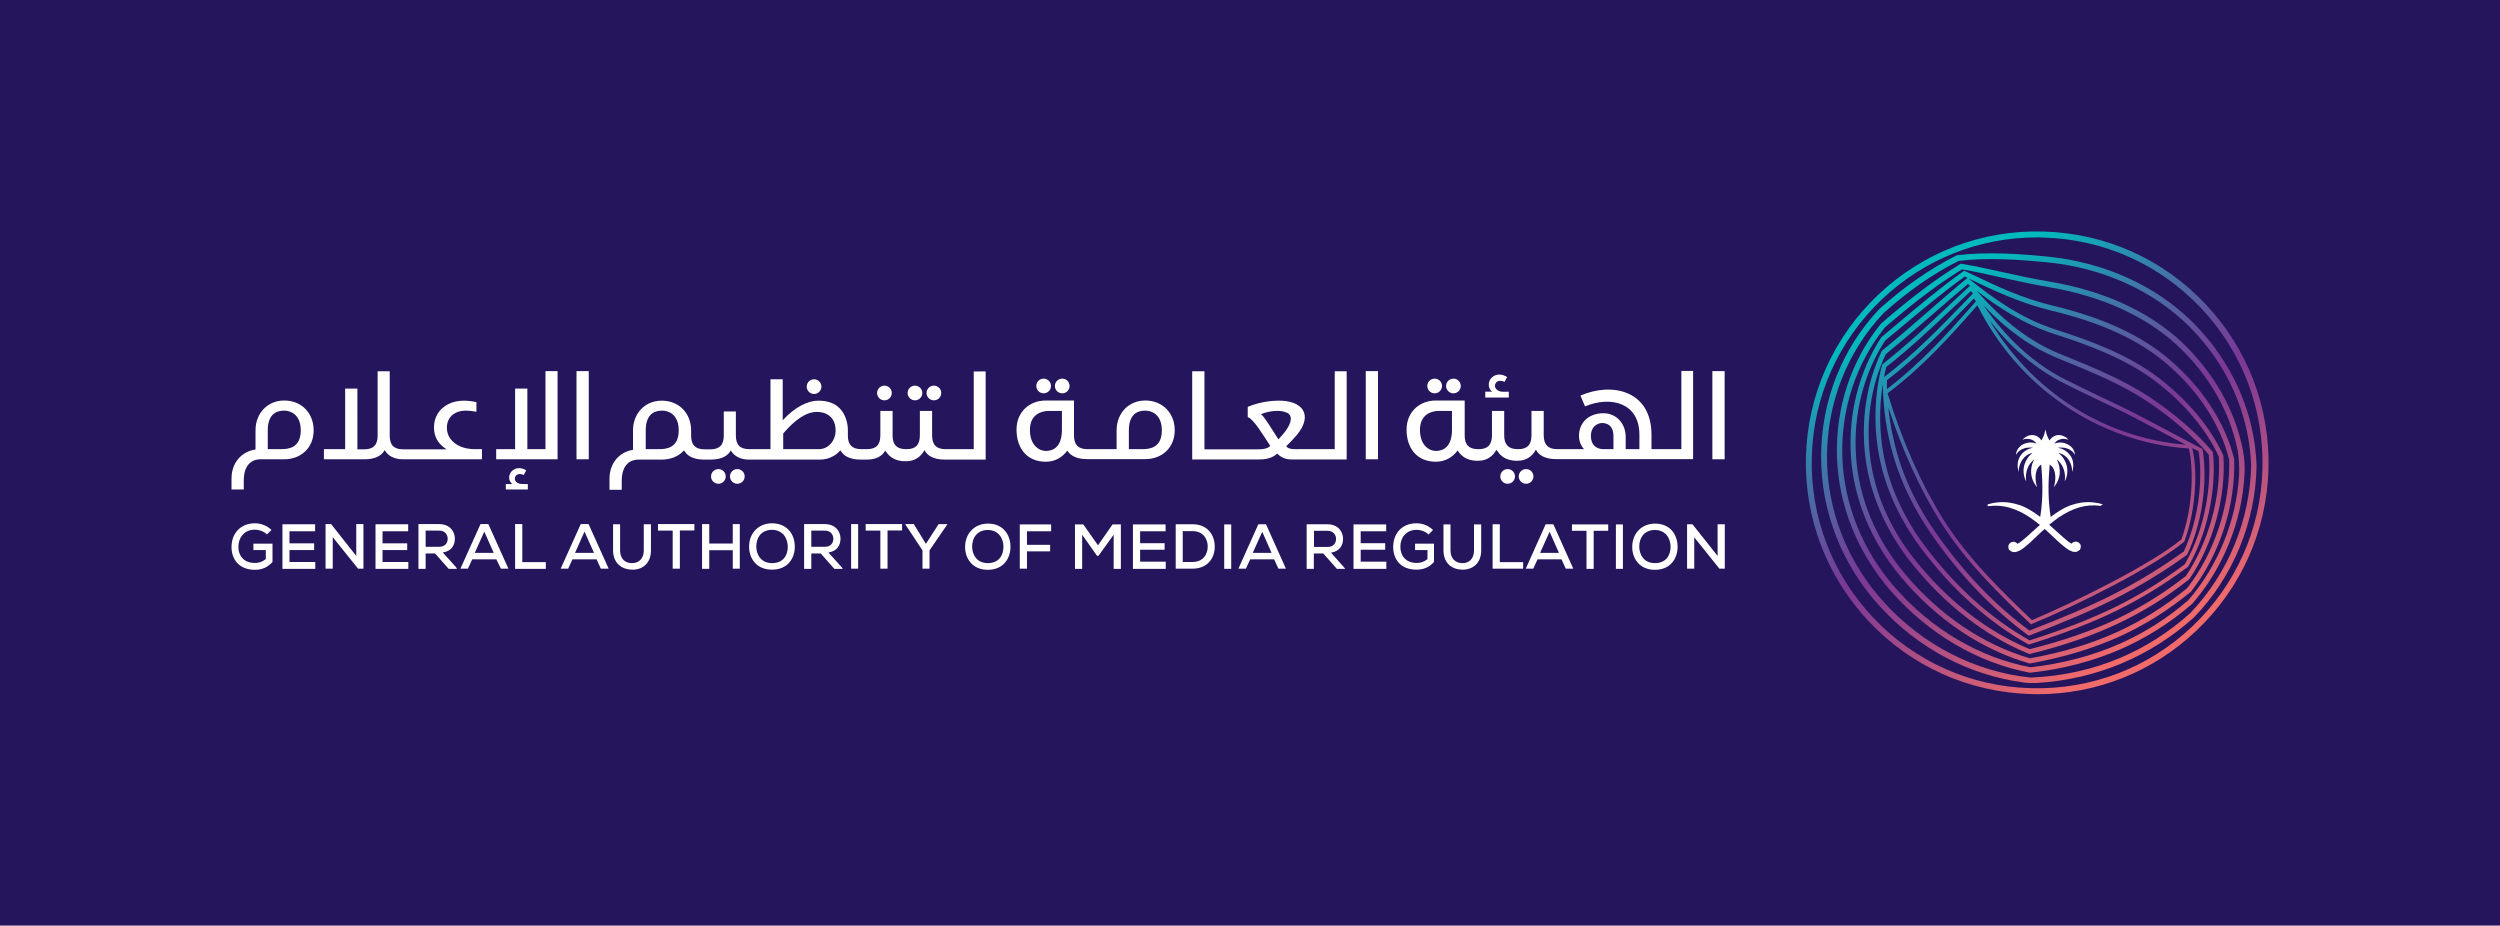 <?xml version="1.0" encoding="UTF-8"?>
<svg xmlns="http://www.w3.org/2000/svg" xmlns:xlink="http://www.w3.org/1999/xlink" version="1.1" id="Layer_1" x="0px" y="0px" viewBox="0 0 1531.2 566.9" style="enable-background:new 0 0 1531.2 566.9;" xml:space="preserve">
<style type="text/css">
	.st0{fill:#25155C;}
	.st1{fill:#FFFFFF;}
	.st2{fill:url(#SVGID_1_);}
	.st3{fill:url(#SVGID_00000057114250910534872960000002376705186811790247_);}
	.st4{fill:url(#SVGID_00000071540332114882805140000003805367915656419238_);}
	.st5{fill:url(#SVGID_00000060746468117523301580000009739172469079424935_);}
	.st6{fill:#7A3996;}
	.st7{fill:url(#SVGID_00000049188386498046412820000011693167722722952114_);}
	.st8{fill:url(#SVGID_00000083061025915450425020000007586275680687863721_);}
	.st9{fill:url(#SVGID_00000148620126517517771130000012311890651893358255_);}
	.st10{fill:url(#SVGID_00000085970767668329488680000015595686711996524178_);}
	.st11{fill:#00BABD;}
	.st12{fill:#231F20;}
	.st13{fill:#58595B;}
	.st14{fill:#6D6E70;}
</style>
<rect x="0" class="st0" width="1531.2" height="566.9"></rect>
<g>
	<g>
		<g>
			<path class="st1" d="M163.5,327.3c-2-1.9-4.8-2.9-7.4-2.9c-6.4,0-10.1,4.8-10.1,10.6c0,5,3,9.8,10.1,9.8c2.3,0,4.5-0.6,6.7-2.4     v-5.5h-7.6v-3.9h11.7v11.2c-2.7,3-6.1,4.8-10.7,4.8c-10,0-14.4-6.7-14.4-13.9c0-7.9,5-14.6,14.4-14.6c3.6,0,7.3,1.4,10.1,4.1     L163.5,327.3z"></path>
			<path class="st1" d="M193.2,348.4H173c0-9.1,0-18.2,0-27.3H193v4.3h-15.7v7.4h15.1v4.1h-15.1v7.3h15.8V348.4z"></path>
			<path class="st1" d="M218.2,340.5V321h4.4v27.3h-3.3l-15.5-19.3v19.3h-4.4V321h3.4L218.2,340.5z"></path>
			<path class="st1" d="M250.2,348.4H230c0-9.1,0-18.2,0-27.3H250v4.3h-15.7v7.4h15.1v4.1h-15.1v7.3h15.8V348.4z"></path>
			<path class="st1" d="M279.9,348.4h-5.1l-8.3-9.4h-5.8v9.4h-4.4V321c4.3,0,8.5,0,12.7,0c6.3,0,9.6,4.3,9.6,8.9     c0,3.9-2,7.7-7.4,8.5l8.2,9.1L279.9,348.4z M260.7,325v9.9h8.3c3.6,0,5.2-2.3,5.2-4.9c0-2.5-1.6-5-5.2-5H260.7z"></path>
			<path class="st1" d="M304,342.6h-14.8l-2.6,5.7h-4.6l12.3-27.3h4.8l12.3,27.3h-4.6L304,342.6z M296.6,325.6l-5.8,13h11.6     L296.6,325.6z"></path>
			<path class="st1" d="M319.9,321v23.3h14.4v4.1h-18.8V321H319.9z"></path>
			<path class="st1" d="M365.4,342.6h-14.8l-2.6,5.7h-4.6l12.3-27.3h4.8l12.3,27.3H368L365.4,342.6z M358,325.6l-5.8,13h11.6     L358,325.6z"></path>
			<path class="st1" d="M398.7,321.1v16c0,8-5.3,12.1-11.9,11.8c-6.1-0.2-11.3-4.1-11.3-11.8v-16h4.3v16c0,5,2.9,7.7,6.9,7.8     c4.4,0.2,7.6-2.6,7.6-7.8v-16H398.7z"></path>
			<path class="st1" d="M412,325h-9V321c7.8,0,14.5,0,22.3,0v3.9h-8.9v23.4H412V325z"></path>
			<path class="st1" d="M448.8,348.4V337h-14.4v11.4H430V321h4.4v11.9h14.4V321h4.3v27.3H448.8z"></path>
			<path class="st1" d="M486.8,334.8c0,7.4-4.5,14.1-14,14.1c-9.5,0-14-6.9-14-14.1c0-8.3,5.8-14.3,14.1-14.3     C482.3,320.6,486.8,327.4,486.8,334.8z M472.9,344.9c6.8,0,9.6-4.8,9.6-10c0-5-2.9-10.3-9.6-10.4c-6.3,0-9.7,4.4-9.7,10.4     C463.3,339.7,466.1,344.9,472.9,344.9z"></path>
			<path class="st1" d="M516.2,348.4H511l-8.3-9.4h-5.8v9.4h-4.4V321c4.3,0,8.5,0,12.7,0c6.3,0,9.6,4.3,9.6,8.9c0,3.9-2,7.7-7.4,8.5     l8.2,9.1L516.2,348.4z M496.9,325v9.9h8.3c3.6,0,5.2-2.3,5.2-4.9c0-2.5-1.6-5-5.2-5H496.9z"></path>
			<path class="st1" d="M521.3,348.4V321h4.3v27.3H521.3z"></path>
			<path class="st1" d="M539.2,325h-9V321c7.8,0,14.5,0,22.3,0v3.9h-8.9v23.4h-4.4V325z"></path>
			<path class="st1" d="M567.1,333.1l7.8-12.1h5.3v0.2l-10.9,15.9v11.2H565v-11.2l-10.5-15.9V321h5.2L567.1,333.1z"></path>
			<path class="st1" d="M618.9,334.9c0,7.3-4.5,14.1-13.9,14.1c-9.4,0-13.9-6.9-13.9-14c0-8.3,5.8-14.3,14-14.3     C614.4,320.7,618.9,327.5,618.9,334.9z M605,344.9c6.8,0,9.6-4.8,9.6-10c0-5-2.9-10.2-9.5-10.3c-6.3,0-9.7,4.4-9.7,10.3     C595.5,339.8,598.3,344.9,605,344.9z"></path>
			<path class="st1" d="M624.6,348.4v-27.2h19.2v4.2H629v8.3h14.2v4H629v10.6H624.6z"></path>
			<path class="st1" d="M682.1,327.5l-9.3,12.9h-0.9l-9.1-12.9v20.9h-4.4v-27.2c1.7,0,3.3,0,5.1,0l9,12.8l8.9-12.8h5.1v27.2h-4.4     V327.5z"></path>
			<path class="st1" d="M714,348.4h-20.1c0-9.1,0-18.2,0-27.2h20v4.2h-15.6v7.3h15v4h-15v7.3H714V348.4z"></path>
			<path class="st1" d="M730.4,321.1c9.3,0,13.5,6.6,13.6,13.4c0.2,6.9-4.1,13.8-13.6,13.8c-3.3,0-7,0-10.3,0v-27.2H730.4z      M724.4,344.2h6c6.6,0,9.4-4.9,9.3-9.7c-0.1-4.6-2.9-9.2-9.3-9.2h-6V344.2z"></path>
			<path class="st1" d="M749.8,348.4v-27.2h4.3v27.2H749.8z"></path>
			<path class="st1" d="M780.4,342.6h-14.7l-2.6,5.7h-4.6l12.2-27.2h4.7l12.2,27.2H783L780.4,342.6z M773.1,325.7l-5.8,12.9h11.5     L773.1,325.7z"></path>
			<path class="st1" d="M823.9,348.4h-5.1l-8.3-9.4h-5.8v9.4h-4.4v-27.3c4.2,0,8.4,0,12.7,0c6.3,0,9.6,4.3,9.6,8.9     c0,3.9-2,7.7-7.4,8.5l8.1,9.1L823.9,348.4z M804.8,325.1v9.9h8.3c3.6,0,5.2-2.3,5.2-4.9c0-2.4-1.6-5-5.2-5H804.8z"></path>
			<path class="st1" d="M849.1,348.4H829c0-9.1,0-18.2,0-27.2h20v4.2h-15.6v7.3h15v4h-15v7.3h15.7V348.4z"></path>
			<path class="st1" d="M875,327.4c-1.9-1.9-4.8-2.9-7.3-2.9c-6.4,0-10.1,4.8-10,10.5c0,5,3,9.8,10,9.8c2.3,0,4.5-0.6,6.6-2.4v-5.5     h-7.6V333h11.6v11.2c-2.7,3-6.1,4.7-10.7,4.7c-10,0-14.3-6.6-14.3-13.9c0-7.9,5-14.5,14.3-14.5c3.6,0,7.3,1.4,10.1,4.1L875,327.4     z"></path>
			<path class="st1" d="M907.2,321.2v15.9c0,8-5.3,12-11.9,11.8c-6.1-0.2-11.2-4-11.2-11.8v-15.9h4.3v15.9c0,4.9,2.9,7.6,6.9,7.8     c4.4,0.2,7.5-2.6,7.5-7.8v-15.9H907.2z"></path>
			<path class="st1" d="M918.6,321.1v23.2h14.3v4h-18.7v-27.2H918.6z"></path>
			<path class="st1" d="M956.4,342.6h-14.7l-2.6,5.7h-4.6l12.2-27.2h4.7l12.2,27.2H959L956.4,342.6z M949.1,325.7l-5.8,12.9h11.5     L949.1,325.7z"></path>
			<path class="st1" d="M971.7,325.1h-8.9v-3.9c7.8,0,14.4,0,22.2,0v3.9h-8.9v23.3h-4.4V325.1z"></path>
			<path class="st1" d="M989.7,348.4v-27.2h4.3v27.2H989.7z"></path>
			<path class="st1" d="M1027.5,334.9c0,7.3-4.5,14.1-13.9,14.1c-9.4,0-13.9-6.9-13.9-14c0-8.3,5.8-14.3,14-14.3     C1023,320.7,1027.5,327.5,1027.5,334.9z M1013.6,344.9c6.8,0,9.6-4.8,9.6-10c0-5-2.9-10.2-9.5-10.3c-6.3,0-9.7,4.4-9.7,10.3     C1004.1,339.8,1006.9,344.9,1013.6,344.9z"></path>
			<path class="st1" d="M1052,340.5v-19.4h4.4v27.2h-3.3l-15.4-19.2v19.2h-4.4v-27.2h3.3L1052,340.5z"></path>
		</g>
		<g>
			<g>
				<g>
					<path class="st1" d="M1029.8,227.3v47.8h-18.3v-8.9c0-26.9-24-32.4-43.5-23.9l2.8,6.6c15.8-6.6,33.3-2.2,33.3,17.3v8.9h-8.4       v-7.5c0-8.3-5.8-14.5-13.6-14.5c-8.9,0-15,5.6-15,13.9c0,3.1,1.1,5.9,3.1,8.1h-16.5c-5.4,0-8.2-2.7-8.2-8.4v-15h-7.5v15       c0,2.9-0.7,5-2,6.4c-1.3,1.3-3.3,2-6.1,2h-0.6c-5.5-0.1-8-2.9-8-8.4v-15h-7.5v15c0,2.9-0.7,5-2,6.4c-1.3,1.3-3.3,2-6.1,2h-0.6       c-5.5-0.1-8-2.7-8-8.4v-21.4h-17.6c-10.2,0-18,7.1-18,17.8c0,11.2,6.1,19.7,18,19.7c5.5,0,10.2-2.7,13.3-6.9       c0.1,0.2,0.4,0.5,0.4,0.6c1.2,1.8,4.3,5.7,11.6,5.7h0.8c5.2,0,9-3,10.9-6.7c0.2,0.3,0.7,0.9,0.8,1c1.2,1.8,4.3,5.7,11.6,5.7       h0.8c5.2,0,9.1-3,11-6.8c0.1,0.1,0.6,1,0.7,1.1c1.2,1.8,4.3,4.7,11.6,4.7h84v-54H1029.8z M889.3,263.3       c0,10.9-5.9,12.9-9.8,12.9c-3.9,0-9.8-3.2-9.8-12.9c0-9.6,7.2-11.6,11.4-11.6h8.2V263.3z M988.1,275.1h-5.9       c-4.2,0-7.8-2.3-7.8-8c0-6.2,4.4-8,6.9-8c2.4,0,6.9,1,6.9,8V275.1z"></path>
				</g>
				<g>
					<rect x="1048.8" y="227.3" class="st1" width="7.5" height="54"></rect>
				</g>
				<path class="st1" d="M924.1,239.9v3.6h-14.4v-3.6c1.4,0,2.8,0,4.2,0c-1.1-0.8-1.8-2.1-2-3.4c-0.2-1.3,0.1-2.7,0.7-3.9      c0.7-1.1,1.7-2,2.9-2.6c1.2-0.5,2.6-0.7,3.9-0.5c1.1,0.1,2.5,0.7,3.7,1.4l-1.6,3c-1.3-0.6-2.9-0.9-4.1-0.4      c-0.7,0.3-1.3,1-1.6,1.8c-0.3,0.8-0.2,1.6,0.2,2.4c0.7,1.3,2.2,2,3.7,2.2C921.1,240,922.6,239.9,924.1,239.9z"></path>
				<g>
					<circle class="st1" cx="923.4" cy="291.8" r="4.5"></circle>
					<circle class="st1" cx="934.7" cy="291.8" r="4.5"></circle>
				</g>
				<g>
					<circle class="st1" cx="878.7" cy="236.4" r="4.5"></circle>
					<circle class="st1" cx="890.2" cy="236.4" r="4.5"></circle>
				</g>
				<g>
					<g>
						<path class="st1" d="M817.5,227.3v47.8h-22c-2.5,0-6.3,0.3-7.7-1.8c2.5-2.4,5.1-5.2,6.5-6.9c10.2-12.3,3.5-21.4-11.8-21        c-5.8,0.1-12.3,1.3-18.3,3.8v6.3c3.2,0.7,9.2,10.5,13.8,17.6c-1,1-2.7,2.1-7.3,2.1h-33v-47.8h-7.5v54h41.4        c6,0,9.2-2.2,10.7-3.6c2,2.1,4.7,3.6,8.6,3.6h33.9v-54H817.5z M783,269.1c-3.9-5.9-8.6-14.1-10.7-15.4c4.7-2,11.9-3,16.2-0.8        c4.3,2.5,1,8.2-1.2,11.2C786.2,265.5,784.9,267.1,783,269.1z"></path>
					</g>
					<g>
						<rect x="836.5" y="227.3" class="st1" width="7.5" height="54"></rect>
					</g>
					<g>
						<path class="st1" d="M701.5,245.3c-10.1,0-17.6,7.6-17.6,18.3v11.5h-18.1c-5.5-0.1-8-2.7-8-8.4v-21.4h-17.2        c-10.2,0-18,7.1-18,17.8c0,11.2,6.1,19.7,18,19.7c5.5,0,10-2.6,13.1-6.8c0.1,0.2,0.3,0.5,0.4,0.5c1.2,1.8,4.3,4.7,11.6,4.7        h35.8c10.2,0,18-7,18-17.7C719.5,252.9,711.9,245.3,701.5,245.3z M650.4,261.3L650.4,261.3l0,2.5c-0.2,10.5-5.9,12.4-9.8,12.4        c-3.9,0-9.8-3.2-9.8-12.9c0-9.6,7.2-11.6,11.4-11.6h8.2V261.3z M699.6,275.1h-8.2v-11.5c0-11,6.5-12.1,10.1-12.1        c3.7,0,10.1,2.2,10.1,12.1C711.6,274.4,704,275.1,699.6,275.1z"></path>
						<path class="st1" d="M639.2,240.9c2.5,0,4.5-2,4.5-4.5s-2-4.5-4.5-4.5c-2.5,0-4.5,2-4.5,4.5S636.8,240.9,639.2,240.9z"></path>
						<path class="st1" d="M650.6,240.9c2.5,0,4.5-2,4.5-4.5s-2-4.5-4.5-4.5c-2.5,0-4.5,2-4.5,4.5S648.1,240.9,650.6,240.9z"></path>
					</g>
				</g>
				<g>
					<g>
						<g>
							<rect x="353.1" y="227.3" class="st1" width="7.5" height="54"></rect>
						</g>
						<g>
							<polygon class="st1" points="334.1,227.3 334.1,275.1 323,275.1 323,238 315.5,238 315.5,275.1 303.9,275.1 303.9,281.3          312.7,281.3 312.7,281.3 320.1,281.3 320.1,281.3 341.5,281.3 341.5,227.3        "></polygon>
							<path class="st1" d="M174.1,245.3c-10.1,0-17.6,7.6-17.6,18.3v11.7c-8.6,1.3-14.7,8.1-14.7,17.8v6.7h7.5v-5.5         c0-11,6.4-13,10.1-13l2.8,0h11.9c10.2,0,18-7,18-17.7C192.1,252.9,184.6,245.3,174.1,245.3z M172.2,275.1H164v-11.5         c0-11,6.5-12.1,10.1-12.1c3.7,0,10.1,2.2,10.1,12.1C184.2,274.4,176.6,275.1,172.2,275.1z"></path>
							<path class="st1" d="M282.1,273.5c-2.6-1.1-4.7-2.7-6.2-4.7c-1.5-2-2.2-4.3-2.2-6.9c0-2,0.5-3.9,1.4-5.4         c0.9-1.6,2.3-2.8,4.1-3.7c1.8-0.9,3.9-1.3,6.3-1.3c1.5,0,3.6,0.2,6.3,0.7v-5.9c-2.7-0.6-5.2-0.9-7.6-0.9         c-3.6,0-6.9,0.7-9.6,2.1c-2.8,1.4-5,3.4-6.5,5.8c-1.5,2.5-2.3,5.3-2.3,8.5c0,2.7,0.6,5.1,1.7,7.2c1.1,2.1,2.8,4,4.9,5.4         l1.1,0.8l-1,0h-2.6h-4.7h-18.3c-2.8,0-4.9-0.7-6.2-2c-1.3-1.3-2-3.5-2-6.4v-39.4h-7.4v39.4c0,5.7-2.6,8.4-8.2,8.4h-4.2V238         h-7.5v37.1h-13v6.2h25c7.3,0,10.4-2.9,11.6-4.7c0.1-0.1,0.5-0.8,0.6-0.9c2.1,3.6,6,5.6,11.2,5.6h18.3h4.7h25.4v-6.2h-4.2         C287.7,275.1,284.7,274.6,282.1,273.5z"></path>
							<path class="st1" d="M319,296.4c-1.4-0.2-2.8-0.8-3.4-2c-0.3-0.7-0.4-1.5-0.1-2.2c0.2-0.7,0.8-1.3,1.5-1.6         c1.1-0.5,2.6-0.2,3.8,0.3l1.5-2.8c-1.1-0.7-2.4-1.2-3.4-1.3c-1.2-0.2-2.5,0-3.6,0.5c-1.1,0.5-2.1,1.4-2.7,2.4         c-0.6,1.1-0.9,2.4-0.7,3.6c0.2,1.2,0.9,2.4,1.9,3.2c-1.3,0-2.6,0-4,0v3.3h13.5v-3.3C321.7,296.4,320.3,296.5,319,296.4z"></path>
						</g>
					</g>
					<g>
						<path class="st1" d="M596.4,227.3v47.8h-17.3c-5.6,0-8.2-2.7-8.2-8.4v-15h-7.5v15c0,2.9-0.7,5-2,6.4c-1.3,1.3-3.3,2-6.1,2        h-0.6c-5.5-0.1-8-2.7-8-8.4v-15h-7.5v15c0,3-0.7,5-2,6.4c-1.3,1.3-3.4,2-6.2,2l-3.7,0c-5.5-0.1-8-2.7-8-8.4v-3.2l0,0        c0-4.8-1.6-9.8-4.8-13.2c-3-3.2-7.4-4.9-13.3-4.9c-6.5,0-14.5,4-21.8,12v-25.1h-7.5v42.8h-13c-2.8,0-4.9-0.7-6.2-2        c-1.3-1.3-2-3.5-2-6.4V252h-7.4v14.8c0,5.7-2.6,8.4-8.2,8.4l-3.8,0c-5.5-0.1-8-2.7-8-8.4v-2.6c0-0.2,0-0.4,0-0.5        c0-10.7-7.5-18.3-18-18.3c-10.1,0-17.6,7.6-17.6,18.3v11.8c-8.5,1.4-14.4,8.2-14.4,17.8v6.7h7.5v-5.5c0-11,6.4-13,10.1-13        l14.4,0c5.5,0,10.4-2,13.6-5.6l0.1,0.1c0.1,0.1,0.5,0.7,0.6,0.8c1.2,1.8,4.3,4.7,11.6,4.7l4.2,0c7.3,0,10.4-2.9,11.6-4.7        c0.1-0.1,0.5-0.8,0.6-0.9c2.1,3.6,6,5.6,11.2,5.6h43.3c3,0,5.8-0.7,8.4-2.2c1.6-0.9,3-2.1,4.2-3.5l0.1,0.2        c0.1,0.1,0.5,0.7,0.6,0.8c1.2,1.8,4.3,4.7,11.7,4.7l3.8,0c5.3,0,9.2-1.8,11.3-5.5c0.1,0.1,0.5,0.7,0.6,0.8        c1.2,1.8,4.3,5.7,11.6,5.7h0.8c5.2,0,9.1-3,11-6.8c0.1,0.1,0.6,1,0.7,1.1c1.2,1.8,4.3,4.7,11.7,4.7h17.6v0h7.5v0v-54H596.4z         M403.7,275.1h-8.2v-11.5c0-11,6.5-12.1,10.1-12.1c3.7,0,10.1,2.2,10.1,12.1C415.7,274.4,408.1,275.1,403.7,275.1z         M501.5,275.1h-21.8v-9.6c6.9-8.1,13.9-13.2,20.5-13.2c3.6,0,6.4,1,8.5,3c2.1,2,3.1,4.9,3.1,8.8        C511.7,269.4,507.8,275.1,501.5,275.1z"></path>
						<g>
							<circle class="st1" cx="440" cy="291.8" r="4.5"></circle>
							<circle class="st1" cx="451.6" cy="291.8" r="4.5"></circle>
						</g>
						<g>
							<circle class="st1" cx="560.4" cy="240.7" r="4.5"></circle>
							<circle class="st1" cx="572" cy="240.7" r="4.5"></circle>
						</g>
						<g>
							<circle class="st1" cx="541.7" cy="240.7" r="4.5"></circle>
						</g>
						<g>
							<circle class="st1" cx="498.6" cy="236.8" r="4.5"></circle>
						</g>
					</g>
				</g>
			</g>
		</g>
	</g>
	<g>
		<g>
			<path class="st1" d="M1287.7,308.8c-3.4-1-7.9-1.7-13.3-0.9c-1.9,0.3-3.9,0.8-5.9,1.5c-0.2,0.1-0.4,0.1-0.6,0.2     c-1.1,0.4-2.1,0.9-3.2,1.4c-0.9,0.5-1.8,1-2.7,1.5c-2,1.2-4,2.6-6,4.1c-2.2-13.4-1.1-25.9-0.6-32c0,0,0-0.1,0.1,0     c4.7,3,3.4,11.4,2.4,13.7c0,0,0.1,0.1,0.1,0c5.9-7,3-14.7,1.8-16.7c0,0,0-0.1,0.1-0.1c0.9,0.7,1.6,1.4,2.1,2.2     c1.8,2.3,2.5,4.9,2.7,7.1c0.1,1.2,0.1,2.3,0,3.2c0,0.2,0,0.5-0.1,0.7c0,0,0,0,0.1,0c0,0,0,0,0,0c1.6-3.1,2.4-7.9,0-12.5     c-0.6-1.2-1.5-2.5-2.7-3.7c-0.3-0.3-0.7-0.7-1.1-1c0,0,0-0.1,0-0.1c0.4,0.1,0.7,0.2,1,0.3c1,0.3,1.9,0.8,2.7,1.4     c1.8,1.3,3,3.1,3.7,5.1c0.6,1.6,0.9,3.2,0.9,4.6c0,0.1,0.1,0.1,0.1,0c1.1-4.1,0.4-7.2-1-9.4c-1-1.6-2.4-2.8-3.7-3.6     c-0.9-0.6-1.9-1-2.7-1.2c-0.5-0.1-0.9-0.2-1.3-0.3c-0.1,0,0-0.1,0-0.1c0.4,0,0.9-0.1,1.3-0.1c1,0,1.9,0.1,2.7,0.2     c1.6,0.3,2.8,0.9,3.7,1.5c1.5,1,2.3,2.2,2.5,2.7c0,0,0.1,0,0.1,0c-0.2-2.2-1.2-3.9-2.6-5.1c-1.1-0.9-2.4-1.6-3.7-2     c-0.9-0.2-1.8-0.4-2.7-0.4c-1.2,0-2.4,0.2-3.4,0.6c0,0-0.1,0-0.1-0.1c0.9-1.3,2.1-2,3.4-2.4c0.9-0.3,1.8-0.4,2.7-0.3     c0.8,0.1,1.6,0.2,2.2,0.5c0,0,0.1,0,0.1-0.1c-0.7-0.8-1.4-1.4-2.3-1.8c-0.9-0.5-1.8-0.8-2.7-0.9c-2.4-0.3-4.8,0.7-6.5,3.2     c0,0-0.1,0-0.1,0c-0.3-0.6-0.6-1.2-0.9-1.8c-0.7-1.5-1.2-3.2-1.5-4.9c-0.3,1.7-0.8,3.4-1.5,4.9c-0.3,0.6-0.6,1.3-0.9,1.8     c0,0-0.1,0-0.1,0c-1.6-2.5-4.1-3.5-6.5-3.2c-0.9,0.1-1.8,0.4-2.7,0.9c-0.8,0.5-1.6,1.1-2.3,1.8c0,0,0,0.1,0.1,0.1     c0.6-0.3,1.4-0.5,2.2-0.5c0.9,0,1.8,0,2.7,0.3c1.3,0.4,2.5,1.2,3.4,2.4c0,0,0,0.1-0.1,0.1c-1-0.4-2.2-0.6-3.4-0.6     c-0.9,0-1.8,0.1-2.7,0.4c-1.4,0.4-2.7,1-3.7,2c-1.4,1.2-2.4,2.9-2.6,5.1c0,0.1,0.1,0.1,0.1,0c0.3-0.5,1-1.7,2.5-2.7     c0.9-0.6,2.2-1.2,3.7-1.5c0.8-0.1,1.7-0.2,2.7-0.2c0.4,0,0.8,0,1.3,0.1c0.1,0,0.1,0.1,0,0.1c-0.4,0-0.8,0.1-1.3,0.3     c-0.8,0.2-1.8,0.6-2.7,1.2c-1.4,0.8-2.7,2-3.7,3.6c-1.4,2.3-2.1,5.4-1,9.4c0,0.1,0.1,0,0.1,0c0-1.4,0.3-3.1,0.9-4.6     c0.7-1.9,1.9-3.7,3.7-5.1c0.8-0.6,1.7-1.1,2.7-1.4c0.3-0.1,0.7-0.2,1-0.3c0,0,0.1,0,0,0.1c-0.4,0.3-0.7,0.7-1.1,1     c-1.2,1.2-2,2.4-2.7,3.7c-2.4,4.6-1.6,9.4,0,12.5c0,0,0,0,0,0c0,0,0.1,0,0.1,0c0-0.2,0-0.5-0.1-0.7c-0.1-0.9-0.1-2,0-3.2     c0.2-2.2,0.9-4.8,2.7-7.1c0.6-0.8,1.3-1.5,2.1-2.2c0,0,0.1,0,0.1,0.1c-1.2,2-4.1,9.7,1.8,16.7c0,0,0.1,0,0.1,0     c-1-2.4-2.3-10.7,2.4-13.7c0,0,0.1,0,0.1,0c0.5,6.1,1.6,18.6-0.6,32c-2-1.5-4-2.9-6-4.1c-0.9-0.5-1.8-1-2.7-1.5     c-1.1-0.5-2.1-1-3.2-1.4c-0.2-0.1-0.4-0.1-0.6-0.2c-2.1-0.7-4.1-1.2-6-1.5c-5.4-0.8-9.9-0.1-13.3,0.9c-0.3,0.1-0.5,0.3-0.5,0.6     c0,0.4,0.3,0.7,0.7,0.6c4.6-0.6,9-0.2,13,1c2.1,0.6,4,1.4,6,2.3c1.3,0.6,2.5,1.3,3.7,2c0.9,0.5,1.8,1.1,2.7,1.7     c2.1,1.4,4.1,3,6,4.5c-2.1,1.9-4.2,3.7-6,5.4c-0.9,0.9-1.8,1.7-2.7,2.4c-1.4,1.2-2.7,2.3-3.7,3c-0.5,0.3-0.9,0.6-1.3,0.8     c-0.7-0.9-1.9-1.5-3.2-1.2c-0.6,0.1-1.1,0.4-1.5,0.8c-0.4,0.4-0.7,0.9-0.9,1.5c-0.2,1,0.2,2.3,0.6,2.7c0.1,0.1,0.2,0.2,0.3,0.2     c1.7,1.5,3.7,1.3,6,0.1c1.2-0.6,2.4-1.5,3.7-2.6c0.9-0.7,1.8-1.5,2.7-2.3c2.3-2.1,4.7-4.5,7.4-7c0.5-0.4,1-0.9,1.5-1.3     c0.5,0.4,1,0.9,1.5,1.3c2.7,2.5,5.2,4.9,7.4,6.9c0.9,0.8,1.8,1.6,2.7,2.3c1.3,1.1,2.6,2,3.7,2.6c2.3,1.2,4.3,1.4,5.9-0.1     c0.1-0.1,0.2-0.2,0.3-0.2c0.4-0.4,0.8-1.7,0.6-2.7c-0.1-0.6-0.5-1.1-0.9-1.5c-0.4-0.4-0.9-0.7-1.5-0.8c-1.3-0.3-2.5,0.3-3.2,1.2     c-0.4-0.2-0.8-0.5-1.3-0.8c-1.1-0.7-2.3-1.8-3.7-3c-0.8-0.7-1.7-1.5-2.7-2.4c-1.8-1.7-3.9-3.5-6-5.4c1.9-1.6,3.9-3.1,6-4.6     c0.9-0.6,1.8-1.2,2.7-1.7c1.2-0.7,2.5-1.4,3.7-2c1.9-0.9,3.9-1.7,5.9-2.3c4-1.2,8.4-1.6,13-1c0.4,0.1,0.7-0.2,0.7-0.6     C1288.2,309.2,1288,308.9,1287.7,308.8"></path>
			<g>
				<linearGradient id="SVGID_1_" gradientUnits="userSpaceOnUse" x1="1176.098" y1="160.895" x2="1321.016" y2="408.464">
					<stop offset="7.460167e-02" style="stop-color:#00BABD"></stop>
					<stop offset="7.781646e-02" style="stop-color:#01B9BD"></stop>
					<stop offset="0.287" style="stop-color:#4274A8"></stop>
					<stop offset="0.439" style="stop-color:#6A499B"></stop>
					<stop offset="0.516" style="stop-color:#7A3996"></stop>
					<stop offset="0.595" style="stop-color:#8A4090"></stop>
					<stop offset="0.749" style="stop-color:#B55281"></stop>
					<stop offset="0.941" style="stop-color:#F16B6B"></stop>
				</linearGradient>
				<path class="st2" d="M1257.3,187.2c-18.8-4.5-34.8-12.1-48.9-18.9l-5.4-2.5l-0.7,0.5c-14.4,10.3-27.9,21.7-42.2,33.7l-7.6,6.4      l-0.3,0.3c-13.7,21-20.3,47-18.5,73.2c1.8,26.3,12.4,51.7,30.5,73.4c21.9,26.1,49.1,44.4,78.6,53l0.4,0.1l0.4-0.1      c20.5-3.7,38.3-9.1,54.7-16.5c15.6-7.1,29.7-16,43.6-27.4c17.5-22.4,27.4-52.6,26.5-81.2c-5.4-22.1-19.4-43.7-39.4-60.8      C1311.6,205.4,1288.2,194.6,1257.3,187.2z M1155.7,232.9c18.9-14.5,34.8-31,50.2-46.9l3.1-3.2c0.4,0.6,0.8,1.2,1.2,1.8      c-16.2,18.4-33,37.3-54.5,53.7C1155.7,236.5,1155.7,234.7,1155.7,232.9z M1336.1,330.3c-17.8,14.9-65.1,38.5-91.6,49.5      c-17.5-16.7-39.1-37.5-54.4-61.9c-13.4-21.5-24.9-47.4-34-77c21.8-16.4,38.7-35.4,55-53.9c12.3,24.5,30.4,45.5,52.7,60.8      c22.9,15.8,49.4,25.1,76.8,26.9C1343.3,285.4,1343.7,309.1,1336.1,330.3z M1188.2,319.1c15.5,24.9,37.5,45.9,55.2,62.8l0.5,0.5      l0.7-0.3c26.7-10.9,75.2-35.2,93.1-50.3l0.2-0.2l0.1-0.3c7.4-20.4,7.9-44.2,4.7-56.9c1.3,0.7,2.6,1.4,3.9,2      c2.5,15.6,0.7,40.5-9.1,61.4c-14.2,10.1-27.8,18.4-42.9,26.1c-14,7.1-30,14-51.6,22.3c-21.6-15.9-41.1-36.4-58.1-61      c-10.3-14.9-17.8-30.2-22.4-45.6c-2.9-9.8-4.9-19.8-5.9-30C1165.3,276.1,1175.9,299.4,1188.2,319.1z M1264.9,246      c-18.7-12.9-34.5-30-46.3-49.7c12.6,16.2,27.1,28.7,43.2,37.2c7.8,4.1,16,8,24,11.8c7.1,3.4,14.4,6.8,21.3,10.4      c8.3,4.3,16.3,8.6,23.9,12.6c2.6,1.4,5.2,2.7,7.7,4.1C1312.4,270.2,1286.9,261.2,1264.9,246z M1204.1,184.2      c-15.4,15.9-31.3,32.4-50.2,46.8c0.4-2.1,0.9-4.2,1.4-6.2c14.8-11.7,28.1-24.2,41-36.4c3.6-3.4,7.2-6.8,10.8-10.1      c0.4,0.5,0.8,0.9,1.3,1.4L1204.1,184.2z M1153.2,235.3c0.2,15.3,2.4,30.4,6.8,45.1c4.7,15.7,12.3,31.3,22.7,46.4      c17.3,25.1,37.3,46,59.3,62.1l0.6,0.4l0.7-0.2c22-8.4,38.2-15.4,52.5-22.6c15.3-7.8,29.1-16.2,43.5-26.5l0.4-0.5      c10.3-21.8,12.1-47.8,9.4-63.9l-0.1-0.6l-0.6-0.3c-5.1-2.6-10.4-5.5-16.1-8.5c-7.6-4-15.6-8.3-23.9-12.6      c-7-3.6-14.3-7.1-21.4-10.4c-7.9-3.8-16.1-7.7-23.9-11.7c-18.3-9.7-34.5-24.6-48.2-44.4c14.4,15.1,29.3,25.7,45.2,32.2l4.4,1.8      c16.9,6.9,34.3,14.1,49.2,23.8c15.5,10.1,29.3,22,39.1,33.5c1.6,16.5-1.2,43.9-14.7,67.2c-14,10.5-27.6,18.8-42.8,26.3      c-14.8,7.2-31.4,13.7-52.2,20.3c-23.6-13.2-45.8-33.2-64.3-58c-12.7-17-21.2-35.7-24.9-54.3      C1151,264.8,1150.8,249.7,1153.2,235.3z M1206.3,175.3c-4,3.7-7.9,7.4-11.9,11.1c-12.9,12.2-26.3,24.8-41.2,36.5l-0.4,0.3      l-0.1,0.4c-4.7,17.9-5.3,37.5-1.6,56.5c3.7,18.9,12.4,38.1,25.3,55.4c18.9,25.3,41.6,45.7,65.7,59l0.5,0.3l0.6-0.2      c21.3-6.7,38.2-13.3,53.2-20.6c15.4-7.6,29.2-16.1,43.5-26.7l0.4-0.4c14-24.2,16.9-52.6,15.1-69.6l0-0.4l-0.3-0.3      c-9.9-11.8-24.1-24-39.9-34.3c-15.1-9.8-32.7-17-49.7-24l-4.4-1.8c-17.8-7.3-34.3-19.9-50.4-38.4c13.1,10.1,28.7,20.4,47.6,26.5      c20.4,6.5,43.7,15.1,62,29c17.6,13.4,31.3,29.8,38.7,46.2c1.4,24.5-6.3,52.4-20.2,73c-13.6,10.6-27.6,19.3-42.7,26.5      c-15.3,7.2-32.6,13.2-52.9,18.3c-26.1-10.8-50.5-29.8-70.5-54.9c-15.2-19.1-24.6-40.8-27.3-62.9c-2.7-22.1,0.6-43.9,9.6-62.9      c9.6-7.8,18.8-15.8,27.8-23.6c7.7-6.7,15-13,22.5-19.3c0.5,0.4,1,0.8,1.4,1.1L1206.3,175.3z M1365.3,281.5      c0.8,27.6-8.9,57.1-25.7,78.7c-13.4,11-27.4,19.8-42.7,26.8c-16,7.3-33.5,12.6-53.6,16.2c-28.8-8.4-55.3-26.4-76.7-51.9      c-17.7-21.1-28-45.9-29.8-71.6c-1.8-25.5,4.5-50.7,17.8-71.1l7.5-6.2c14-11.7,27.2-22.9,41.3-33l1.7,0.8l-0.8,0.6      c-7.9,6.5-15.8,13.4-23.5,20.1c-9,7.8-18.2,15.9-27.9,23.7l-0.4,0.5c-9.3,19.6-12.8,42.1-10,64.9c2.8,22.6,12.4,44.9,27.9,64.4      c20.4,25.7,45.4,45.1,72.1,56l0.4,0.2l0.5-0.1c20.7-5.1,38.3-11.2,53.9-18.6c15.4-7.3,29.6-16.1,43.4-27l0.3-0.3      c14.4-21.1,22.4-50,20.8-75.2l-0.1-0.5c-7.6-16.9-21.7-33.8-39.7-47.6c-18.6-14.2-42.2-22.8-62.8-29.4      c-21.6-6.9-38.9-19.6-53.1-31l-0.3-0.3l1.3,0.6c14.2,6.8,30.4,14.5,49.5,19.1c30.4,7.3,53.4,17.9,70.3,32.4      C1346.5,239.3,1360.1,260.3,1365.3,281.5z"></path>
				
					<linearGradient id="SVGID_00000135659934128625556880000008482931720926262162_" gradientUnits="userSpaceOnUse" x1="1175.825" y1="161.055" x2="1320.743" y2="408.623">
					<stop offset="7.460167e-02" style="stop-color:#00BABD"></stop>
					<stop offset="7.781646e-02" style="stop-color:#01B9BD"></stop>
					<stop offset="0.287" style="stop-color:#4274A8"></stop>
					<stop offset="0.439" style="stop-color:#6A499B"></stop>
					<stop offset="0.516" style="stop-color:#7A3996"></stop>
					<stop offset="0.595" style="stop-color:#8A4090"></stop>
					<stop offset="0.749" style="stop-color:#B55281"></stop>
					<stop offset="0.941" style="stop-color:#F16B6B"></stop>
				</linearGradient>
				<path style="fill:url(#SVGID_00000135659934128625556880000008482931720926262162_);" d="M1255.4,172.5      c-10.5-1.8-20.3-3.9-29.7-6c-8.6-1.9-16.7-3.7-24.1-4.9l-0.6-0.1l-0.5,0.3c-14.9,9.1-29.8,20.3-48.3,36.3l-0.2,0.2      c-18.3,22.6-27.8,51.5-26.9,81.5c0.9,29.7,12.7,59,33.1,82.3c23,26.2,53.2,43.9,85,49.9l0.2,0l0.2,0c20-2.2,38.7-7.1,55.5-14.5      c15.8-7,29.9-15.9,43.5-27.6c18.8-21.5,30.5-50.2,32.1-78.9c0.3-5.3,0-10.5-1-15.4c-4.7-24.4-18.1-48-37.9-66.5      C1316,190.7,1288.2,178,1255.4,172.5z M1371.4,290.8c-1.6,28-13,56-31.1,76.8c-13.1,11.3-27,20.1-42.5,26.9      c-16.4,7.2-34.7,12-54.2,14.2c-31.1-5.9-60.5-23.2-82.9-48.8c-20-22.8-31.4-51.3-32.3-80.2c-0.9-29.1,8.4-57.2,26.1-79.2      c18.1-15.6,32.7-26.6,47.2-35.5c7.2,1.2,15.1,2.9,23.4,4.8c9.5,2.1,19.3,4.3,29.9,6.1c32.1,5.4,59.3,17.8,78.7,35.8      c19.3,18,32.4,40.9,36.9,64.7C1371.3,280.9,1371.6,285.8,1371.4,290.8z"></path>
				
					<linearGradient id="SVGID_00000173852795253793917740000017927930221198972298_" gradientUnits="userSpaceOnUse" x1="1175.838" y1="161.047" x2="1320.756" y2="408.616">
					<stop offset="7.460167e-02" style="stop-color:#00BABD"></stop>
					<stop offset="7.781646e-02" style="stop-color:#01B9BD"></stop>
					<stop offset="0.287" style="stop-color:#4274A8"></stop>
					<stop offset="0.439" style="stop-color:#6A499B"></stop>
					<stop offset="0.516" style="stop-color:#7A3996"></stop>
					<stop offset="0.595" style="stop-color:#8A4090"></stop>
					<stop offset="0.749" style="stop-color:#B55281"></stop>
					<stop offset="0.941" style="stop-color:#F16B6B"></stop>
				</linearGradient>
				<path style="fill:url(#SVGID_00000173852795253793917740000017927930221198972298_);" d="M1253.5,157.1c-16-1.6-36.7-3-54.7-0.8      l-0.6,0.2c-16.1,8.1-31.9,19.1-47.1,32.7l-0.1,0.1c-22.9,24.3-35.5,56.3-35.6,90.2c-0.1,33.8,12.7,66.4,35.9,91.8      c23.5,25.8,54.6,42.2,88.1,46.7c2.8,0.4,5.6,0.4,8.4,0.3c18.4-1.2,36-5.3,52.4-12.3c15.9-6.8,30.5-16.1,43.6-27.9      c23.9-24.7,37.8-58.5,38.3-92.9c-1.1-32.5-14.9-63.6-38.9-87.6C1320.5,174.9,1288.6,160.5,1253.5,157.1z M1341.4,375.6      c-12.7,11.4-27,20.6-42.5,27.2c-17.2,7.3-35.8,11.4-55.1,12.2c-34-3.5-65.9-19.8-89.8-46c-22.6-24.8-35.1-56.6-35-89.4      c0.1-33,12.3-64.1,34.6-87.8c14.8-13.3,30.3-24.1,46-32c17.7-2.2,37.9-0.7,53.7,0.8c34.3,3.3,65.4,17.3,87.6,39.4      c23.4,23.4,36.8,53.7,37.9,85.2C1378.1,318.6,1364.5,351.6,1341.4,375.6z"></path>
				
					<linearGradient id="SVGID_00000153706766350900332330000002846779788969413557_" gradientUnits="userSpaceOnUse" x1="1175.819" y1="160.634" x2="1321.262" y2="409.099">
					<stop offset="7.460167e-02" style="stop-color:#00BABD"></stop>
					<stop offset="7.781646e-02" style="stop-color:#01B9BD"></stop>
					<stop offset="0.287" style="stop-color:#4274A8"></stop>
					<stop offset="0.439" style="stop-color:#6A499B"></stop>
					<stop offset="0.516" style="stop-color:#7A3996"></stop>
					<stop offset="0.595" style="stop-color:#8A4090"></stop>
					<stop offset="0.749" style="stop-color:#B55281"></stop>
					<stop offset="0.941" style="stop-color:#F16B6B"></stop>
				</linearGradient>
				<path style="fill:url(#SVGID_00000153706766350900332330000002846779788969413557_);" d="M1350.7,186.1      c-26-27.5-61.2-43.2-99-44.3c-37.9-1.1-73.8,12.7-101.3,38.7c-27.5,26-43.2,61.2-44.3,99c-1,37.8,12.7,73.8,38.7,101.3      c26,27.5,61.2,43.2,99,44.3c1.3,0,2.7,0.1,4,0.1c36.4,0,70.8-13.7,97.3-38.8c27.5-26,43.2-61.2,44.3-99      C1390.4,249.5,1376.7,213.6,1350.7,186.1z M1385.7,287.3c-1,36.9-16.3,71.1-43.1,96.5c-26.8,25.3-61.8,38.7-98.7,37.7      c-36.9-1-71.1-16.3-96.5-43.1c-25.3-26.8-38.7-61.8-37.7-98.7c1-36.9,16.3-71.1,43.1-96.5c25.8-24.4,59.4-37.8,94.8-37.8      c1.3,0,2.6,0,3.9,0.1c36.9,1,71.1,16.3,96.5,43.1C1373.3,215.4,1386.7,250.4,1385.7,287.3z"></path>
			</g>
		</g>
	</g>
</g>
</svg>
